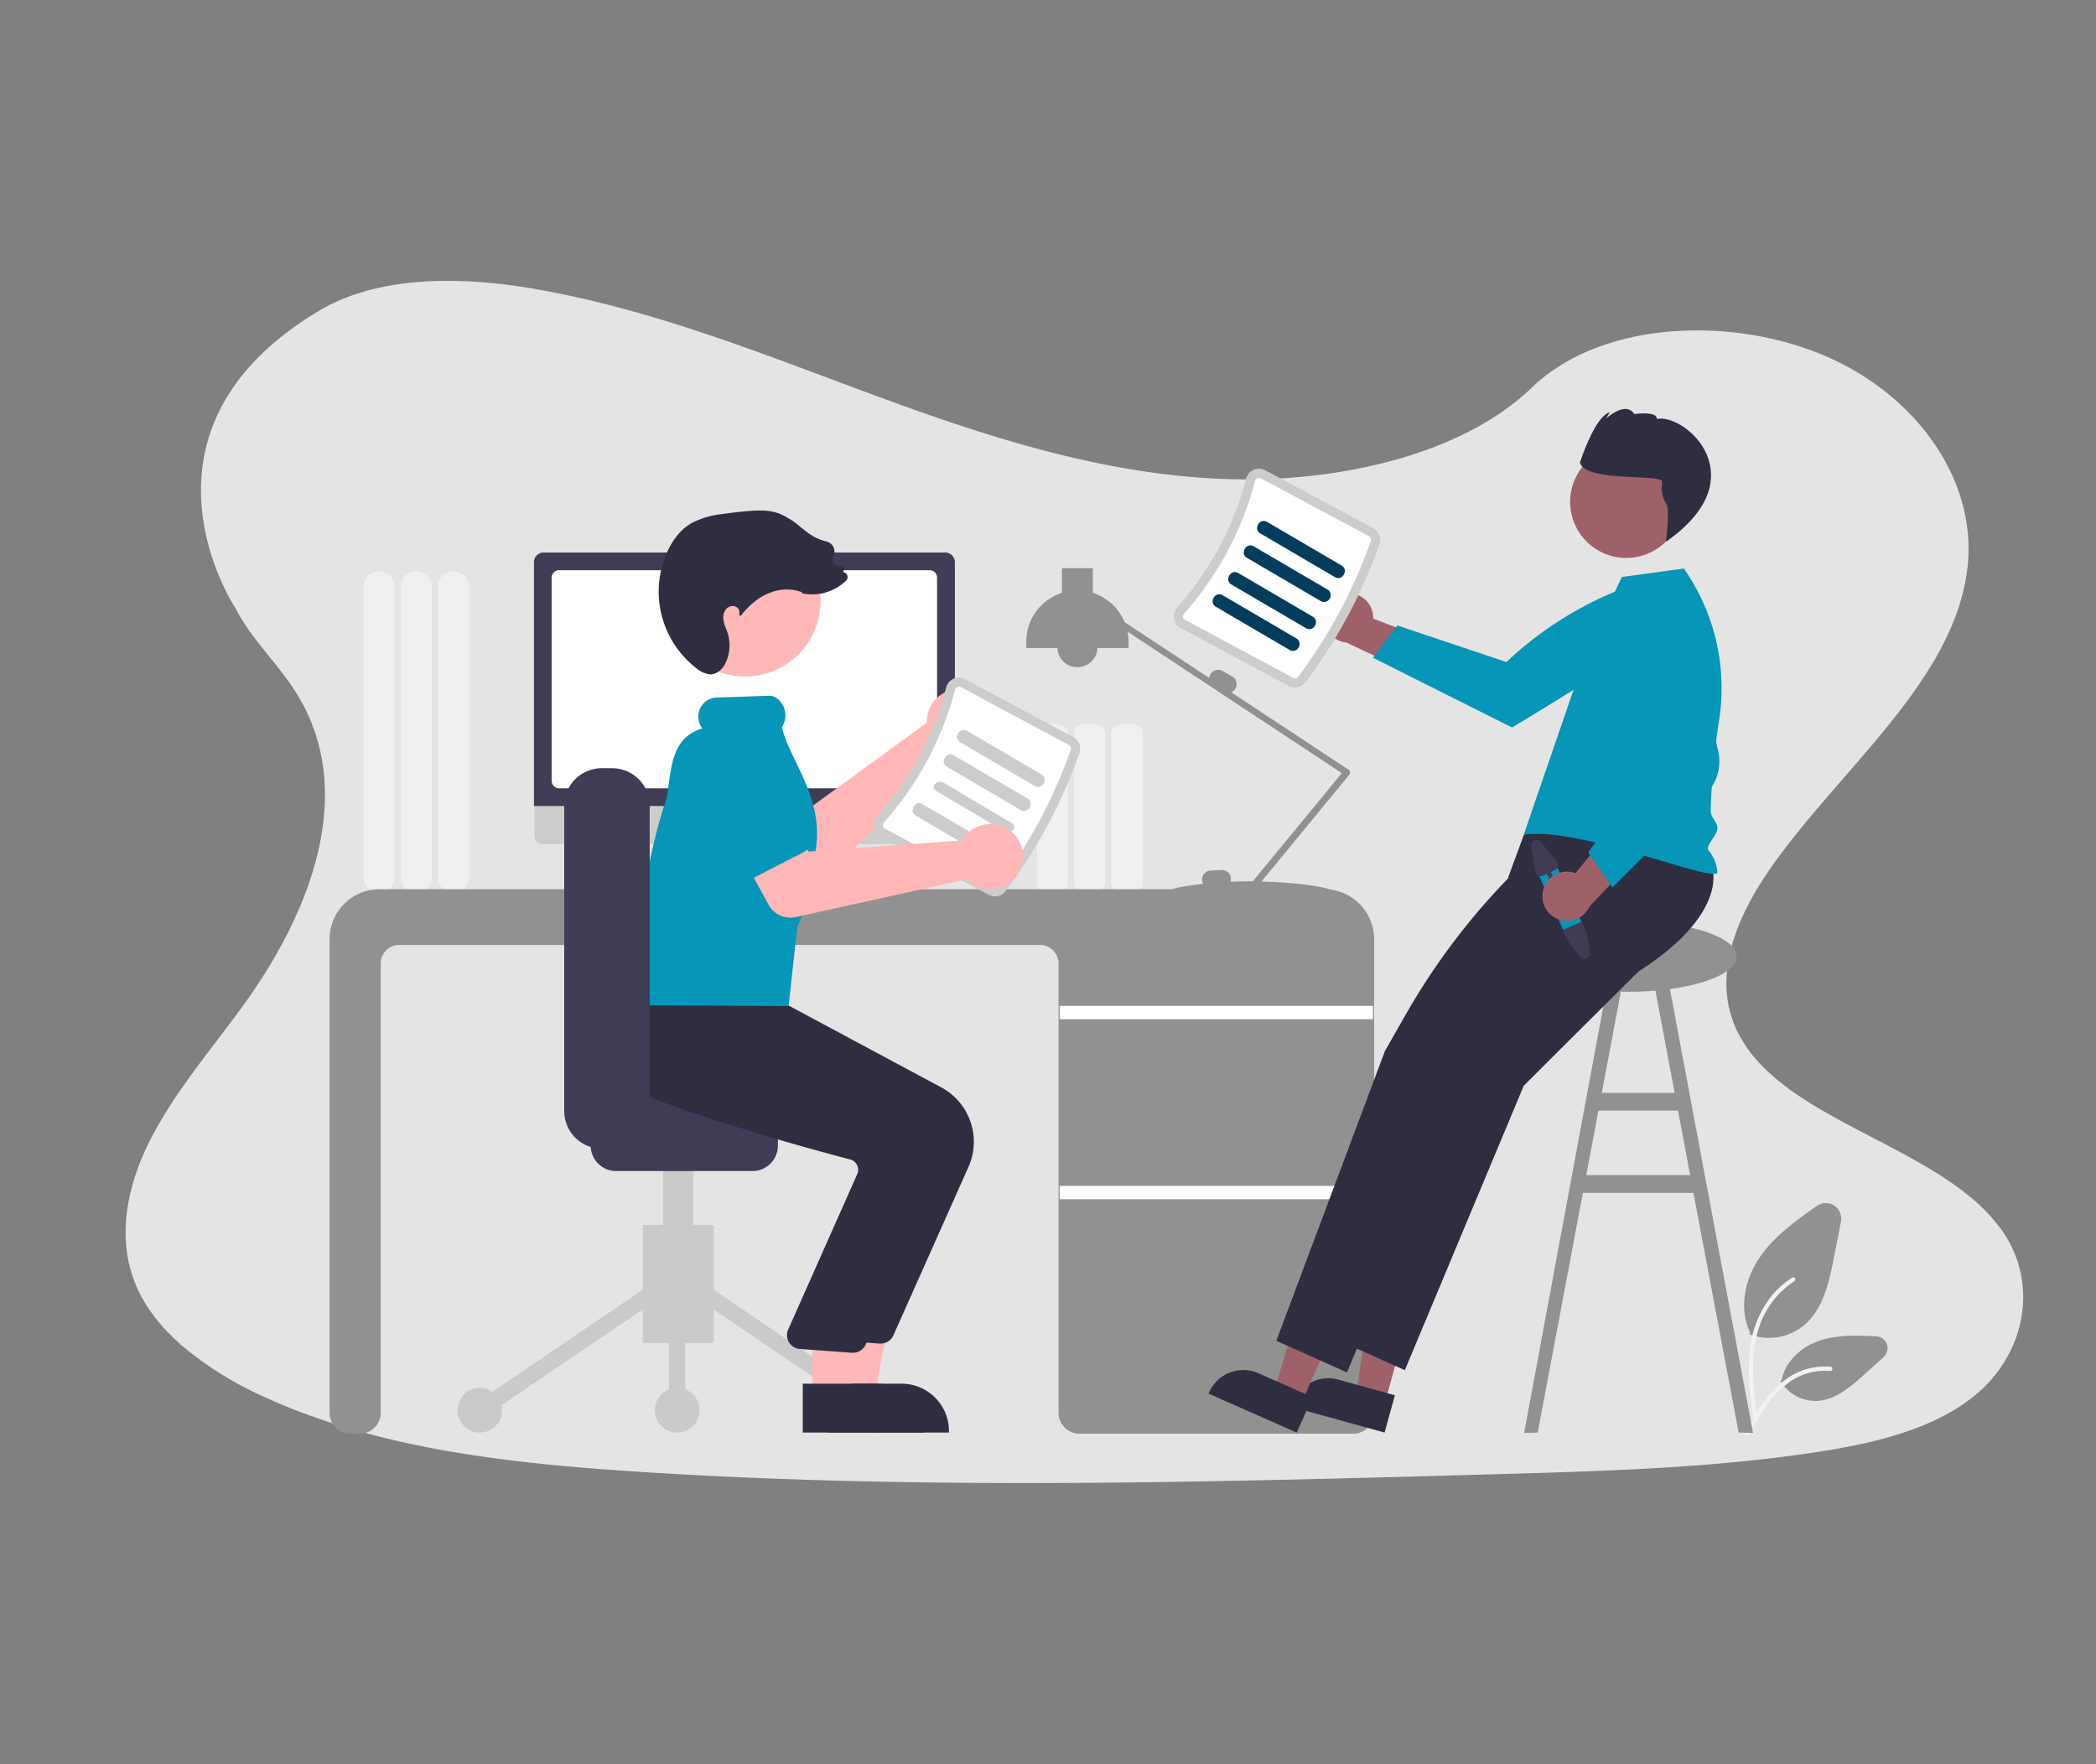 <svg xmlns="http://www.w3.org/2000/svg" id="Layer_1" data-name="Layer 1" viewBox="0 0 617.77 519.91"><rect x="0" y="0" width="617.77" height="519.91" fill="#808080" stroke="none"/><path d="M93,92.23c18.14-11.44,43.88-10.85,66.4-6.76,35,6.35,67.29,19.6,99.89,31.6s66.77,23,102.61,24.14c31.67,1,68.61-6.76,89.62-27,20.41-19.68,58.79-21.15,86.44-9.3,19,8.15,33.14,22.84,39.12,39.34a53.91,53.91,0,0,1,2.58,10.26,46.58,46.58,0,0,1,.48,9.67,39.89,39.89,0,0,1-.48,4.73c-4.61,32.55-37.86,58.28-58.09,87.36-9.86,14.25-16.83,31.3-10,46.65,10.33,23.37,46.39,31.67,68.13,49.06a52.19,52.19,0,0,1,10.71,11.18c10.52,15.5,6.64,36.39-9.08,48.72-.52.4-1.07.81-1.63,1.22a56.73,56.73,0,0,1-6.27,3.91c-11.41,6.13-25.47,9.12-39.12,11.15-30.71,4.57-62.08,5.46-93.27,6.34-84.34,2.37-168.9,4.73-253-.73-33.24-2.14-67.21-5.76-97.34-16.8-4.31-1.55-8.54-3.32-12.7-5.2a103,103,0,0,1-23.15-14.14c-6.32-5.24-11.41-11.26-14.46-18.12-6.37-14.25-3-30.3,4.27-44.29A135.32,135.32,0,0,1,54.79,319c5.6-7.9,11.78-15.54,17.43-23.4,20.08-28,33.19-63.41,14.65-92.09-5.35-8.27-13-15.5-17.38-24.1C69.49,179.41,34.82,127.78,93,92.23Z" style="fill:#e4e4e4"></path><path d="M129.08,258.31V173.16a4.59,4.59,0,1,1,9.17,0v85.15a4.59,4.59,0,1,1-9.17,0Z" style="fill:#f0f0f0"></path><path d="M118.1,258.31V173.16a4.59,4.59,0,1,1,9.17,0v85.15a4.59,4.59,0,1,1-9.17,0Z" style="fill:#f0f0f0"></path><path d="M107.13,258.31V173.16a4.59,4.59,0,1,1,9.17,0v85.15a4.59,4.59,0,1,1-9.17,0Z" style="fill:#f0f0f0"></path><path d="M521.37,394.32a16.08,16.08,0,0,1-5.41-.94l-.27-.1.12-.59c-3.11-6.29-2-14.91,2.79-22,4.37-6.44,11-11.12,16.89-15.25a4.55,4.55,0,0,1,7.1,4.6l-2.1,10.77c-1.51,7.76-3.31,15.11-8.65,19.7A16.35,16.35,0,0,1,521.37,394.32Z" style="fill:#919191"></path><path d="M535.11,412.92a12.21,12.21,0,0,1-10.19-5.61l-.15-.24.36-.32c.94-5.12,5.35-9.68,11.28-11.65,5.39-1.78,11.34-1.49,16.58-1.23h0a3.5,3.5,0,0,1,2.18,6.1l-5.9,5.33c-4.29,3.87-8.57,7.36-13.73,7.61Z" style="fill:#919191"></path><path d="M516.8,418.61c-.87-6.49-1.77-13.06-1.15-19.62a31.29,31.29,0,0,1,5.81-16.17,26.51,26.51,0,0,1,6.76-6.26c.67-.43,1.3.66.62,1.09a25.53,25.53,0,0,0-9.9,12.21c-2.15,5.61-2.5,11.72-2.13,17.67.23,3.6.71,7.17,1.18,10.75a.64.64,0,0,1-.43.77.61.61,0,0,1-.76-.44Z" style="fill:#f2f2f2"></path><path d="M514.34,422.34c4.19-7.58,9.06-16,17.75-18.71a19.45,19.45,0,0,1,7.47-.79c.79.07.59,1.32-.2,1.25a18.19,18.19,0,0,0-11.92,3.22,31.31,31.31,0,0,0-8.18,9c-1.36,2.11-2.58,4.31-3.79,6.51-.39.7-1.52.19-1.13-.52Z" style="fill:#f2f2f2"></path><path d="M512.45,422.23l4.24.1-25.54-136.4-4.23.79,6.67,35.39H472.11l6.66-35.39-4.23-.79-25.32,136.4,4-.1,13.31-70.65h32.59Zm-44.91-75.89,3.58-19h23.45l3.58,19Z" style="fill:#919191"></path><path d="M327.55,260.48V215.69c0-1.33,2.05-2.41,4.58-2.41s4.59,1.08,4.59,2.41v44.79c0,1.33-2.06,2.42-4.59,2.42S327.55,261.81,327.55,260.48Z" style="fill:#f0f0f0"></path><path d="M316.58,260.48V215.69c0-1.33,2.05-2.41,4.58-2.41s4.59,1.08,4.59,2.41v44.79c0,1.33-2.06,2.42-4.59,2.42S316.58,261.81,316.58,260.48Z" style="fill:#f0f0f0"></path><path d="M305.6,260.48V215.69c0-1.33,2.06-2.41,4.59-2.41s4.58,1.08,4.58,2.41v44.79c0,1.33-2,2.42-4.58,2.42S305.6,261.81,305.6,260.48Z" style="fill:#f0f0f0"></path><path d="M397.91,227.54a1,1,0,0,0-.43-.67l-34.57-22.82a2.58,2.58,0,0,0,1.24-1.09h0a2.63,2.63,0,0,0-1-3.58l-2.84-1.64a2.62,2.62,0,0,0-3.57,1,2.58,2.58,0,0,0-.34,1.08l-24.95-16.47a15.08,15.08,0,0,0-9.35-8.62v-7.26H313v7.26A15.07,15.07,0,0,0,302.49,189v2h9.17a5.9,5.9,0,0,0,11.79,0h9.17v-2a15.63,15.63,0,0,0-.26-2.81l63.12,41.68-26.22,31.88h-.61c-2.09,0-4.12.05-6,.14a2.48,2.48,0,0,0,.15-1,2.62,2.62,0,0,0-2.75-2.48l-3.27.17a2.62,2.62,0,0,0-2.48,2.75,2.49,2.49,0,0,0,.35,1.16c-5.78.62-9.53,1.46-9.53,1.89,0,.71,10.06,0,22.66,0A1,1,0,0,0,369,263a.94.94,0,0,0,.43-.3l.24-.29c12.56,0,22.58.7,22.58,0s-8.91-2.31-20.45-2.58l25.91-31.51A1,1,0,0,0,397.91,227.54Z" style="fill:#919191"></path><path d="M398.85,422.56H318.14a6.16,6.16,0,0,1-6.15-6.15V284a5.5,5.5,0,0,0-5.5-5.5H117.71a5.5,5.5,0,0,0-5.5,5.5V416.41a6.17,6.17,0,0,1-6.15,6.15h-2.77a6.17,6.17,0,0,1-6.15-6.15V276.82a14.75,14.75,0,0,1,14.74-14.74H390.27A14.75,14.75,0,0,1,405,276.82V416.41A6.16,6.16,0,0,1,398.85,422.56Z" style="fill:#919191"></path><rect x="312.32" y="296.47" width="92.36" height="3.93" style="fill:#fff"></rect><rect x="312.32" y="349.52" width="92.36" height="3.93" style="fill:#fff"></rect><path d="M235.87,261.43l-2.66-1.12L231.39,247H207.14l-2,13.25-2.38,1.19a.55.55,0,0,0-.25.75.57.57,0,0,0,.51.31h32.6a.56.56,0,0,0,.22-1.08Z" style="fill:#e6e6e6"></path><path d="M279,248.78H159.84a2.36,2.36,0,0,1-2.35-2.36v-16.8H281.31v16.8A2.36,2.36,0,0,1,279,248.78Z" style="fill:#ccc"></path><path d="M281.44,237.56H157.38V165.69a2.84,2.84,0,0,1,2.84-2.85H278.59a2.85,2.85,0,0,1,2.85,2.85Z" style="fill:#3f3d56"></path><path d="M274,232.34H164.79a2.2,2.2,0,0,1-2.2-2.19v-59.9a2.2,2.2,0,0,1,2.2-2.19H274a2.19,2.19,0,0,1,2.19,2.19v59.9A2.19,2.19,0,0,1,274,232.34Z" style="fill:#fff"></path><path d="M396.49,174.93a7.22,7.22,0,0,1,8.18,6.12,7.73,7.73,0,0,1,.07,1.27l23.95,9.22-10.85,7.75-21.08-9.94a7.26,7.26,0,0,1-.27-14.42Z" style="fill:#9e616a"></path><path d="M487.43,170.41l4.05,7.36a21.08,21.08,0,0,1-7.18,11.93c-6.2,5.23-38.64,24.72-38.64,24.72l-41-20.56,7.17-9.52L444,195.12h0a105.29,105.29,0,0,1,42-24.3Z" style="fill:#0696b7"></path><ellipse cx="479.9" cy="281.9" rx="31.96" ry="10.41" style="fill:#919191"></ellipse><polygon points="408.2 413.41 399.71 411.06 404.72 377.21 417.25 380.67 408.2 413.41" style="fill:#9e616a"></polygon><path d="M408.09,422.23l-27.36-7.56.09-.35a11.07,11.07,0,0,1,13.6-7.71h0l16.71,4.62Z" style="fill:#2f2e41"></path><polygon points="383.6 413.52 375.54 409.96 385.43 377.2 397.31 382.45 383.6 413.52" style="fill:#9e616a"></polygon><path d="M382.2,422.23l-26-11.47.15-.33A11,11,0,0,1,371,404.79h0l15.86,7Z" style="fill:#2f2e41"></path><path d="M504.77,256.44s4.27,13.22-21.92,29.95L449.11,320l-35.05,83.84-20.81-9.33,4.08-10.89,2.74-7.31,1.4-3.74,1.5-4,22.28-59.47L444,276.34l.54-17.78,4.6-12.54,33.4-11.85Z" style="fill:#2f2e41"></path><path d="M487.74,257.09s4.27,13.23-21.92,30l-33.74,33.61L397,404.51l-20.81-9.33,4.08-10.9L383,377l1.4-3.74,1.5-4,22.28-59.46,6.27-11A199.41,199.41,0,0,1,444.39,259l6.14-6.35.65-9.82,14.3-7.95Z" style="fill:#2f2e41"></path><path d="M467.56,192.34,478,170.07l18.29-2.5a61.42,61.42,0,0,1,10.53,43.76,210.6,210.6,0,0,0-2.62,27.52c0,2.22,1.93,3.22,2,5.24s-3.7,5.2-2.62,6.55a11.49,11.49,0,0,1,2.62,6.55c-1.3,3.09-40.59-13.65-57.1-11.17Z" style="fill:#0696b7"></path><circle cx="479.32" cy="147.91" r="16.54" style="fill:#9e616a"></circle><path d="M489.89,142c0,.43-.07,1-.12,1.66a8.61,8.61,0,0,0,1.44,5c.92,1.57-.18,11-.18,11,27.1-18.89,5.68-37.86-2.69-36.18.17-2.4-6.66-1.45-6.66-1.45-2.6-4-8.3,1.33-8.3,1.33l1.1-1.85c-4.43,1.12-8.81,14.81-8.81,14.81C467.17,142.25,490.07,139.57,489.89,142Z" style="fill:#2f2e41"></path><path d="M384.77,201.1a151.47,151.47,0,0,0,21.83-40.74,3.89,3.89,0,0,0-1.84-4.69L372.9,138.59a3.91,3.91,0,0,0-5.61,2.48,92.82,92.82,0,0,1-20.35,38,3.89,3.89,0,0,0-.94,3.31,3.8,3.8,0,0,0,2,2.73l31.86,17.08A3.91,3.91,0,0,0,384.77,201.1Z" style="fill:#ccc"></path><path d="M382.6,199.47a1.18,1.18,0,0,1-1.47.3L349.27,182.7a1.15,1.15,0,0,1-.6-.82,1.23,1.23,0,0,1,.3-1,95.58,95.58,0,0,0,20.95-39.1,1.19,1.19,0,0,1,.69-.81,1.1,1.1,0,0,1,1,0l31.87,17.07a1.2,1.2,0,0,1,.56,1.4A149.62,149.62,0,0,1,382.6,199.47Z" style="fill:#fff"></path><path d="M371.45,157.21l22,12.88c2.19,1.29,4.17-2.11,2-3.39l-22-12.88c-2.19-1.28-4.17,2.11-2,3.39Z" style="fill:#023e5c;isolation:isolate"></path><path d="M367.52,164.42l22,12.88a2,2,0,0,0,2-3.39l-22-12.89c-2.19-1.28-4.17,2.12-2,3.4Z" style="fill:#023e5c;isolation:isolate"></path><path d="M362.94,172.28l22,12.88c2.19,1.28,4.17-2.11,2-3.39l-22-12.89c-2.19-1.28-4.17,2.12-2,3.4Z" style="fill:#023e5c;isolation:isolate"></path><path d="M358.35,178.83l22,12.88a2,2,0,0,0,2-3.39l-22-12.89c-2.19-1.28-4.17,2.12-2,3.4Z" style="fill:#023e5c;isolation:isolate"></path><path d="M458.54,254.6l8.25,18.55a2.9,2.9,0,0,1-.21,2.78,2.93,2.93,0,0,1-3,1.33,2.65,2.65,0,0,1-.57-.15,3,3,0,0,1-1.63-1.56L453.15,257a3,3,0,0,1,5.39-2.41Z" style="fill:#0696b7"></path><path d="M466.13,271.66l1.65,3.74.84,5.31a1.6,1.6,0,0,1-2.83,1.26l-3.42-4.25-1.63-3.67Z" style="fill:#3f3d56"></path><path d="M451.32,249.44l1.18,7.43a1.61,1.61,0,0,0,1.84,1.33,1.42,1.42,0,0,0,.4-.12l1.17-.52,2.27,5.09a.65.65,0,1,0,1.19-.53L457.11,257l1.17-.52a1.61,1.61,0,0,0,.82-2.12,1.65,1.65,0,0,0-.22-.36l-4.72-5.85a1.61,1.61,0,0,0-2.84,1.26Z" style="fill:#3f3d56"></path><path d="M454.74,262.85a7.23,7.23,0,0,1,8.38-5.84,7.44,7.44,0,0,1,1.23.33l16.29-19.83,3.95,12.74-16.08,16.88a7.26,7.26,0,0,1-13.77-4.28Z" style="fill:#9e616a"></path><path d="M475.25,261.56l-7.17-10.36L488.45,224,478,201.55l.77-26.75,8.67-1.6.11.05A21.32,21.32,0,0,1,496.73,184c2.16,5.41,7,25.71,9.68,37.33a13.57,13.57,0,0,1-3.64,12.7Z" style="fill:#0696b7"></path><path d="M273.26,211.49a9.54,9.54,0,0,0-.06,1.51l-36.73,26.73-10.09-4.47-8.73,14.35,17.1,9.64a7.34,7.34,0,0,0,8.72-1.14l37-36.11a9.61,9.61,0,1,0-7-11.68,11,11,0,0,0-.22,1.17Z" style="fill:#ffb6b6"></path><path d="M235.29,240.7l-10.71,17.85a4.12,4.12,0,0,1-5.66,1.41,4.26,4.26,0,0,1-.49-.34l-16-13.18a11.45,11.45,0,0,1,11.84-19.59l19.1,7.93a4.11,4.11,0,0,1,2.23,5.38,4.53,4.53,0,0,1-.27.54Z" style="fill:#6c63ff"></path><rect x="189.39" y="361.04" width="21" height="34.79" style="fill:#cacaca"></rect><rect x="230.78" y="368.09" width="4.8" height="60.89" transform="translate(-227.53 367.71) rotate(-55.84)" style="fill:#cacaca"></rect><rect x="136.15" y="396.14" width="60.89" height="4.8" transform="translate(-195.04 162.3) rotate(-34.16)" style="fill:#cacaca"></rect><circle cx="258.38" cy="415.63" r="6.6" style="fill:#cacaca"></circle><circle cx="199.59" cy="415.63" r="6.6" style="fill:#cacaca"></circle><circle cx="141.41" cy="415.63" r="6.6" style="fill:#cacaca"></circle><rect x="197.19" y="381.44" width="4.8" height="34.19" style="fill:#cacaca"></rect><rect x="195.39" y="330.45" width="9" height="46.19" style="fill:#cacaca"></rect><path d="M174.1,337.65v-10.8a7.51,7.51,0,0,1,7.5-7.5h40.19a7.5,7.5,0,0,1,7.49,7.5v10.8a7.5,7.5,0,0,1-7.49,7.5H181.6A7.51,7.51,0,0,1,174.1,337.65Z" style="fill:#3f3d56"></path><polygon points="246.69 411.46 257.8 411.46 263.09 382.63 246.69 382.63 246.69 411.46" style="fill:#ffb8b8"></polygon><path d="M243.85,422.23h35.84v-.45a13.94,13.94,0,0,0-13.95-13.95H243.85Z" style="fill:#2f2e41"></path><path d="M263.31,393.58l22.16-49.69a18.21,18.21,0,0,0-8-23.38l-48.07-25.77-21.93-1.87L187.25,291l-.15.25c-.18.32-4.53,7.83-1.59,16.07,2.23,6.25,8,11.13,17.24,14.51,21.5,7.88,46.34,14.62,56,17.15a3.13,3.13,0,0,1,2,1.59,3.17,3.17,0,0,1,.18,2.54l-20.59,46.25a4.09,4.09,0,0,0,2.43,5.24,4,4,0,0,0,1,.23L259.2,396l.39,0A4.07,4.07,0,0,0,263.31,393.58Z" style="fill:#2f2e41"></path><polygon points="239.43 411.46 250.55 411.46 255.84 382.63 239.43 382.63 239.43 411.46" style="fill:#ffb8b8"></polygon><path d="M236.6,422.23h35.84v-.45a14,14,0,0,0-13.95-13.95H236.6Z" style="fill:#2f2e41"></path><path d="M255.15,396.3l22.16-49.69a18.21,18.21,0,0,0-8-23.38l-48.07-25.77-21.93-1.87-15.85-1.37V294c-.19.32-4.54,7.83-1.6,16.07,2.23,6.25,3.5,11.13,12.71,14.51,21.5,7.88,46.34,14.62,56,17.15a3.13,3.13,0,0,1,2,1.59,3.17,3.17,0,0,1,.18,2.54L232.2,392.11a4.09,4.09,0,0,0,2.43,5.24,4,4,0,0,0,1,.23L251,398.7l.39,0A4.07,4.07,0,0,0,255.15,396.3Z" style="fill:#2f2e41"></path><circle cx="219.59" cy="177.12" r="22.27" style="fill:#ffb8b8"></circle><path d="M296.35,262.67a151.66,151.66,0,0,0,21.82-40.73,3.9,3.9,0,0,0-1.84-4.7l-31.86-17.07a3.83,3.83,0,0,0-3.38-.14,3.89,3.89,0,0,0-2.23,2.61,92.69,92.69,0,0,1-20.35,38,3.89,3.89,0,0,0-.94,3.31,3.84,3.84,0,0,0,2,2.74l31.87,17.07A3.89,3.89,0,0,0,296.35,262.67Z" style="fill:#ccc"></path><path d="M294.17,261a1.17,1.17,0,0,1-1.47.3l-31.86-17.07a1.11,1.11,0,0,1-.59-.82,1.2,1.2,0,0,1,.29-1,95.58,95.58,0,0,0,20.95-39.1,1.19,1.19,0,0,1,.69-.81,1.13,1.13,0,0,1,1,0l31.87,17.08a1.18,1.18,0,0,1,.56,1.39A149.06,149.06,0,0,1,294.17,261Z" style="fill:#fff"></path><path d="M283,218.78l22,12.89c2.19,1.28,4.17-2.12,2-3.4l-22-12.88c-2.19-1.28-4.17,2.12-2,3.39Z" style="fill:#ccc"></path><path d="M279.09,226l22,12.88a2,2,0,0,0,2-3.39l-22-12.88c-2.19-1.29-4.17,2.11-2,3.39Z" style="fill:#ccc"></path><path d="M276,233.17,296,245c2,1.18,4.12-1.26,2.13-2.44l-20-11.86C276.15,229.55,274,232,276,233.17Z" style="fill:#ccc"></path><path d="M269.92,240.4l22,12.88a2,2,0,0,0,2-3.39l-22-12.88c-2.19-1.28-4.17,2.11-2,3.39Z" style="fill:#ccc"></path><path d="M232.43,296.54l-44.07-.26V296c-.84-22.11,1.86-42.14,8.26-61.23.09-.72.19-1.48.28-2.23,1.1-8.54,2-15.32,10.09-17.85a5.74,5.74,0,0,1-1.15-3.1,5.68,5.68,0,0,1,1.4-4.13A5.43,5.43,0,0,1,211,205.6l15.69-.54a3.78,3.78,0,0,1,2.28.77,6.28,6.28,0,0,1,1.82,7.91,4.37,4.37,0,0,0-.28.61c.55,2.92,2.21,6.39,4,10.07,2.51,5.25,5.35,11.21,6.08,17.59a32.23,32.23,0,0,1-.49,10.32,20.5,20.5,0,0,0-.22,5.53c.14,2.74.28,5.33-1.27,7.83-.4.68-.85,1.4-1.38,2.2L235,273.1Z" style="fill:#0696b7"></path><path d="M166.3,327.48v-90a11.07,11.07,0,0,1,11.07-11.06h3.06a11.06,11.06,0,0,1,11.06,11.06v90a11.07,11.07,0,0,1-11.06,11.07h-3.06A11.09,11.09,0,0,1,166.3,327.48Z" style="fill:#3f3d56"></path><path d="M284.47,246.43a9,9,0,0,0-.85,1.26l-45.3,3.3-6.22-9.12-15,7.58,9.43,17.21a7.32,7.32,0,0,0,8,3.64L285,259.14a9.6,9.6,0,1,0-.54-12.71Z" style="fill:#ffb6b6"></path><path d="M236.79,251.2l-18.52,9.5a4.12,4.12,0,0,1-5.54-1.78,3,3,0,0,1-.24-.56l-6.67-19.65a11.43,11.43,0,0,1,5-15.35c-8.2,4.21,8.89-7.76,15.42,4.95l12,16.82a4.12,4.12,0,0,1-.95,5.75,4.52,4.52,0,0,1-.52.32Z" style="fill:#0696b7"></path><path d="M209.53,198.78a7.57,7.57,0,0,1-4.49-2,28.51,28.51,0,0,1-8.69-33.42c1.22-2.9,3.48-6.83,7.4-9.14a24.81,24.81,0,0,1,9-2.69c2.5-.37,5-.67,7.51-.88,3-.25,6.4-.43,9.52.76a23.65,23.65,0,0,1,6.13,3.9c.66.52,1.34,1.06,2,1.55a14.84,14.84,0,0,0,5.59,2.71,3.08,3.08,0,0,1,2.26,4.08,2.41,2.41,0,0,0,0,2.37,2.13,2.13,0,0,0,1.77.91,1.06,1.06,0,0,1,.93.48,1.14,1.14,0,0,1,.13,1l-.09.22a1.47,1.47,0,0,1,.84,2.54,14.6,14.6,0,0,1-7.15,3.74,14.06,14.06,0,0,1-5.56,0l-.3-.06,0-.32c-7.43-2.65-14.14,1.84-18,7l-.55-.35a1.6,1.6,0,0,0,.07-1.25,1.91,1.91,0,0,0-.95-1.12,2.5,2.5,0,0,0-2.72.54,3.73,3.73,0,0,0-1,2.81,10,10,0,0,0,.82,3.14c.18.48.36,1,.52,1.47a12,12,0,0,1-.64,8.54,5.76,5.76,0,0,1-3.32,3.26A4,4,0,0,1,209.53,198.78Z" style="fill:#2f2e41"></path></svg>